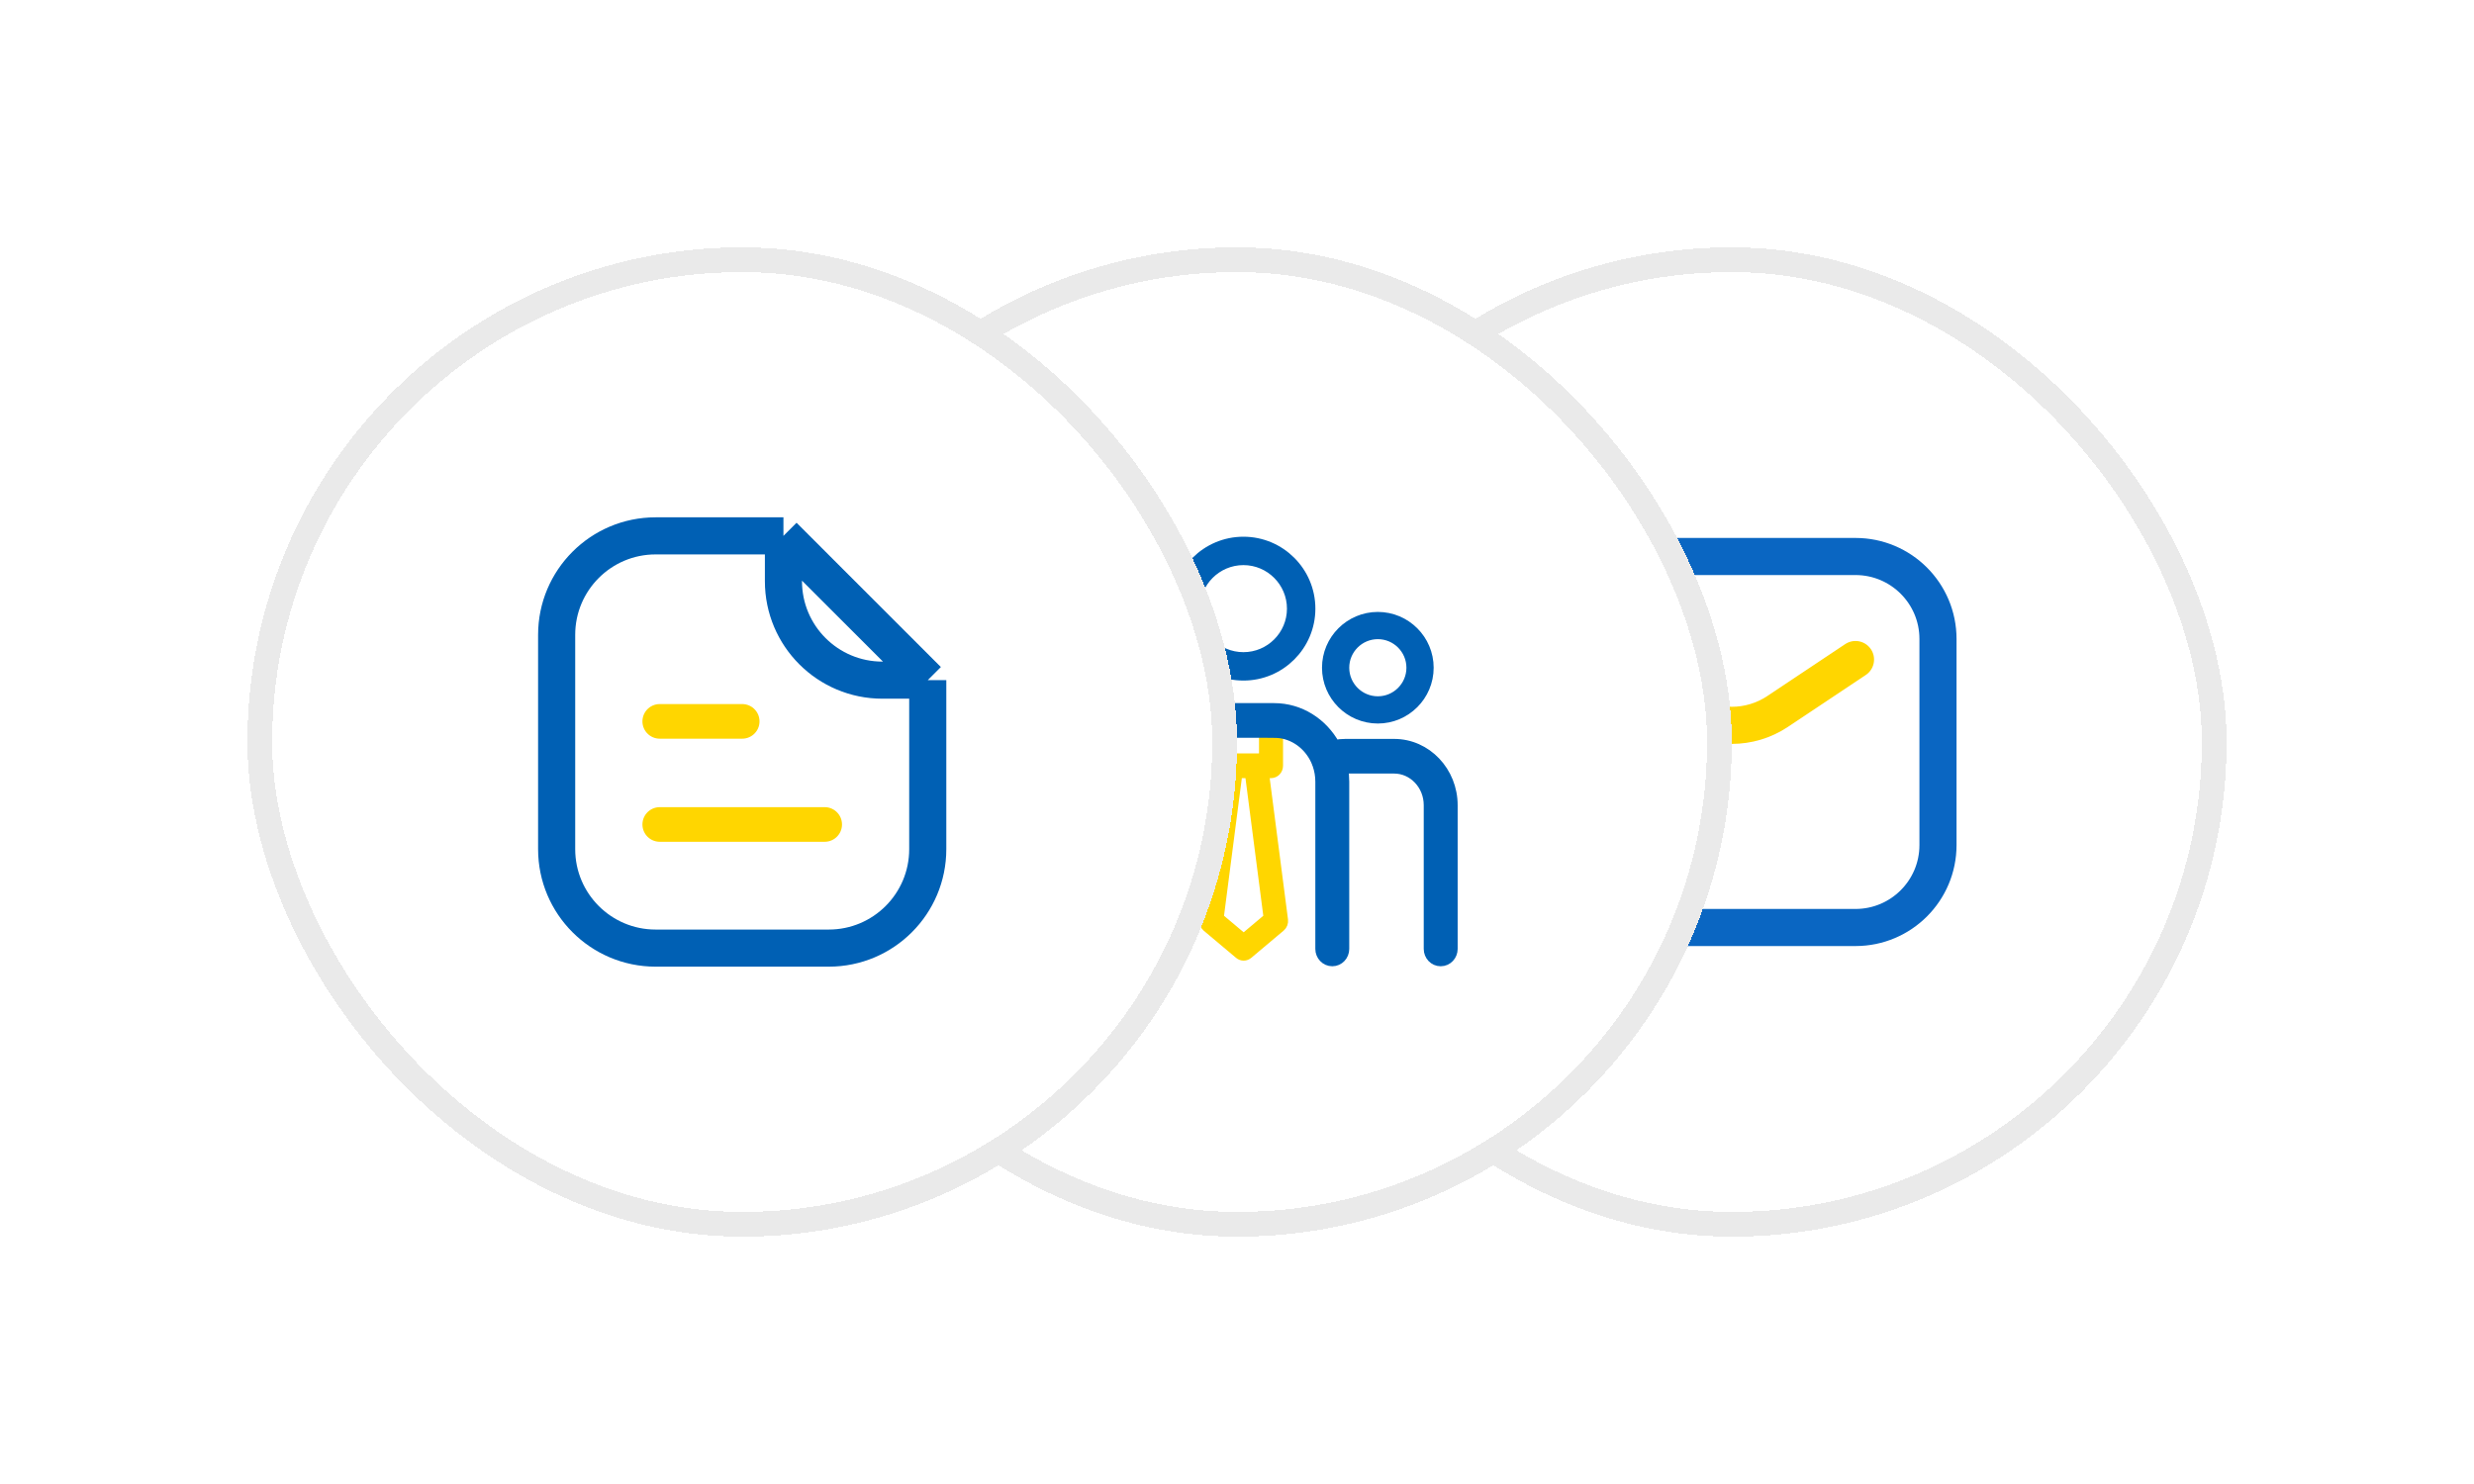 <svg width="100" height="60" viewBox="0 0 100 60" fill="none" xmlns="http://www.w3.org/2000/svg">
<g filter="url(#filter0_d_4316_22535)">
<rect x="50" y="8" width="40" height="40" rx="20" fill="white" shape-rendering="crispEdges"/>
<rect x="50.5" y="8.5" width="39" height="39" rx="19.5" stroke="#EAEAEA" shape-rendering="crispEdges"/>
<path d="M75 20.5H65C63.159 20.5 61.667 21.992 61.667 23.833V32.167C61.667 34.008 63.159 35.5 65 35.5H75C76.841 35.5 78.334 34.008 78.334 32.167V23.833C78.334 21.992 76.841 20.5 75 20.5Z" stroke="#0A66C2" stroke-width="1.5" stroke-linecap="round" stroke-linejoin="round"/>
<path d="M65 24.666L68.151 26.767C69.271 27.513 70.729 27.513 71.849 26.767L75 24.666" stroke="#FFD600" stroke-width="1.5" stroke-linecap="round" stroke-linejoin="round"/>
</g>
<g filter="url(#filter1_d_4316_22535)">
<rect x="30" y="8" width="40" height="40" rx="20" fill="white" shape-rendering="crispEdges"/>
<rect x="30.5" y="8.5" width="39" height="39" rx="19.5" stroke="#EAEAEA" shape-rendering="crispEdges"/>
<path fill-rule="evenodd" clip-rule="evenodd" d="M48.877 27.682V28.961C48.877 29.127 49.005 29.261 49.163 29.261H49.444L48.675 35.197C48.662 35.302 48.702 35.406 48.78 35.472L50.091 36.574C50.143 36.618 50.206 36.64 50.269 36.64C50.332 36.64 50.395 36.618 50.447 36.574L51.758 35.472C51.837 35.406 51.876 35.302 51.863 35.197L51.094 29.261H51.376C51.533 29.261 51.661 29.127 51.661 28.961V27.682H51.09V28.661H49.448V27.682H48.877ZM50.269 35.955L51.275 35.109L50.518 29.261H50.02L49.263 35.109L50.269 35.955Z" fill="#FFD600" stroke="#FFD600" stroke-width="0.4"/>
<path d="M51.501 26.628C52.553 26.628 53.467 27.231 53.956 28.116C54.095 28.089 54.237 28.075 54.381 28.075H56.352C57.667 28.075 58.719 29.198 58.719 30.556V36.367C58.719 36.634 58.511 36.867 58.233 36.867C57.956 36.867 57.748 36.634 57.748 36.367V30.556C57.748 29.73 57.112 29.076 56.352 29.076H54.381C54.351 29.076 54.322 29.078 54.292 29.08C54.321 29.25 54.337 29.425 54.337 29.604V36.367C54.337 36.634 54.129 36.867 53.852 36.867C53.574 36.867 53.366 36.634 53.366 36.367V29.604C53.366 29.364 53.326 29.135 53.252 28.923H53.251C53.247 28.915 53.244 28.906 53.24 28.896V28.895C53.236 28.884 53.233 28.873 53.23 28.862L53.177 28.736C52.891 28.12 52.314 27.69 51.645 27.636V27.635L51.088 27.629H49.45L48.893 27.635C48.176 27.693 47.565 28.186 47.305 28.873C47.302 28.883 47.297 28.894 47.293 28.905L47.294 28.906C47.291 28.915 47.285 28.923 47.282 28.931C47.21 29.14 47.172 29.367 47.172 29.604V36.367C47.172 36.634 46.964 36.867 46.687 36.867C46.409 36.867 46.201 36.634 46.201 36.367V29.604C46.201 29.426 46.217 29.251 46.245 29.082L46.137 29.076H44.166C43.406 29.076 42.77 29.73 42.77 30.556V36.367C42.77 36.634 42.563 36.867 42.285 36.867C42.008 36.867 41.8 36.634 41.8 36.367V30.556C41.8 29.198 42.852 28.075 44.166 28.075H46.138C46.287 28.075 46.434 28.091 46.579 28.12C47.067 27.233 47.983 26.628 49.037 26.628H51.501Z" fill="#0060B4" stroke="#0060B4" stroke-width="0.4"/>
<path d="M47.651 22.609C47.651 24.047 48.821 25.216 50.26 25.216C51.698 25.216 52.868 24.047 52.868 22.609C52.868 21.17 51.698 20 50.26 20C48.822 20 47.651 21.17 47.651 22.609ZM52.319 22.609C52.319 23.744 51.395 24.668 50.26 24.668C49.124 24.668 48.2 23.744 48.2 22.609C48.2 21.473 49.124 20.548 50.26 20.548C51.395 20.548 52.319 21.473 52.319 22.609Z" fill="#0060B4" stroke="#0060B4" stroke-width="0.6"/>
<path d="M44.825 23.041C43.747 23.041 42.869 23.919 42.869 24.997C42.869 26.076 43.747 26.953 44.825 26.953C45.904 26.953 46.781 26.076 46.781 24.997C46.781 23.919 45.904 23.041 44.825 23.041ZM44.825 26.452C44.023 26.452 43.37 25.8 43.37 24.997C43.37 24.195 44.023 23.542 44.825 23.542C45.628 23.542 46.28 24.195 46.28 24.997C46.28 25.8 45.628 26.452 44.825 26.452Z" fill="#0060B4" stroke="#0060B4" stroke-width="0.6"/>
<path d="M55.693 26.953C56.771 26.953 57.649 26.076 57.649 24.997C57.649 23.919 56.771 23.041 55.693 23.041C54.614 23.041 53.736 23.919 53.736 24.997C53.736 26.076 54.614 26.953 55.693 26.953ZM55.693 23.542C56.495 23.542 57.148 24.195 57.148 24.997C57.148 25.8 56.495 26.452 55.693 26.452C54.89 26.452 54.237 25.8 54.237 24.997C54.237 24.195 54.89 23.542 55.693 23.542Z" fill="#0060B4" stroke="#0060B4" stroke-width="0.6"/>
</g>
<g filter="url(#filter2_d_4316_22535)">
<rect x="10" y="8" width="40" height="40" rx="20" fill="white" shape-rendering="crispEdges"/>
<rect x="10.5" y="8.5" width="39" height="39" rx="19.5" stroke="#EAEAEA" shape-rendering="crispEdges"/>
<path d="M26.667 27.166H30" stroke="#FFD600" stroke-width="1.4" stroke-linecap="round"/>
<path d="M26.667 31.334H33.334" stroke="#FFD600" stroke-width="1.4" stroke-linecap="round"/>
<path d="M37.5 25.499V32.333C37.5 34.542 35.709 36.333 33.5 36.333H26.5C24.291 36.333 22.5 34.542 22.5 32.333V23.666C22.5 21.457 24.291 19.666 26.5 19.666H31.667M37.5 25.499L31.667 19.666M37.5 25.499H35.667C33.458 25.499 31.667 23.709 31.667 21.499V19.666" stroke="#0060B4" stroke-width="1.5" stroke-linejoin="round"/>
</g>
<defs>
<filter id="filter0_d_4316_22535" x="40" y="0" width="60" height="60" filterUnits="userSpaceOnUse" color-interpolation-filters="sRGB">
<feFlood flood-opacity="0" result="BackgroundImageFix"/>
<feColorMatrix in="SourceAlpha" type="matrix" values="0 0 0 0 0 0 0 0 0 0 0 0 0 0 0 0 0 0 127 0" result="hardAlpha"/>
<feOffset dy="2"/>
<feGaussianBlur stdDeviation="5"/>
<feComposite in2="hardAlpha" operator="out"/>
<feColorMatrix type="matrix" values="0 0 0 0 0 0 0 0 0 0 0 0 0 0 0 0 0 0 0.12 0"/>
<feBlend mode="normal" in2="BackgroundImageFix" result="effect1_dropShadow_4316_22535"/>
<feBlend mode="normal" in="SourceGraphic" in2="effect1_dropShadow_4316_22535" result="shape"/>
</filter>
<filter id="filter1_d_4316_22535" x="20" y="0" width="60" height="60" filterUnits="userSpaceOnUse" color-interpolation-filters="sRGB">
<feFlood flood-opacity="0" result="BackgroundImageFix"/>
<feColorMatrix in="SourceAlpha" type="matrix" values="0 0 0 0 0 0 0 0 0 0 0 0 0 0 0 0 0 0 127 0" result="hardAlpha"/>
<feOffset dy="2"/>
<feGaussianBlur stdDeviation="5"/>
<feComposite in2="hardAlpha" operator="out"/>
<feColorMatrix type="matrix" values="0 0 0 0 0 0 0 0 0 0 0 0 0 0 0 0 0 0 0.12 0"/>
<feBlend mode="normal" in2="BackgroundImageFix" result="effect1_dropShadow_4316_22535"/>
<feBlend mode="normal" in="SourceGraphic" in2="effect1_dropShadow_4316_22535" result="shape"/>
</filter>
<filter id="filter2_d_4316_22535" x="0" y="0" width="60" height="60" filterUnits="userSpaceOnUse" color-interpolation-filters="sRGB">
<feFlood flood-opacity="0" result="BackgroundImageFix"/>
<feColorMatrix in="SourceAlpha" type="matrix" values="0 0 0 0 0 0 0 0 0 0 0 0 0 0 0 0 0 0 127 0" result="hardAlpha"/>
<feOffset dy="2"/>
<feGaussianBlur stdDeviation="5"/>
<feComposite in2="hardAlpha" operator="out"/>
<feColorMatrix type="matrix" values="0 0 0 0 0 0 0 0 0 0 0 0 0 0 0 0 0 0 0.12 0"/>
<feBlend mode="normal" in2="BackgroundImageFix" result="effect1_dropShadow_4316_22535"/>
<feBlend mode="normal" in="SourceGraphic" in2="effect1_dropShadow_4316_22535" result="shape"/>
</filter>
</defs>
</svg>
